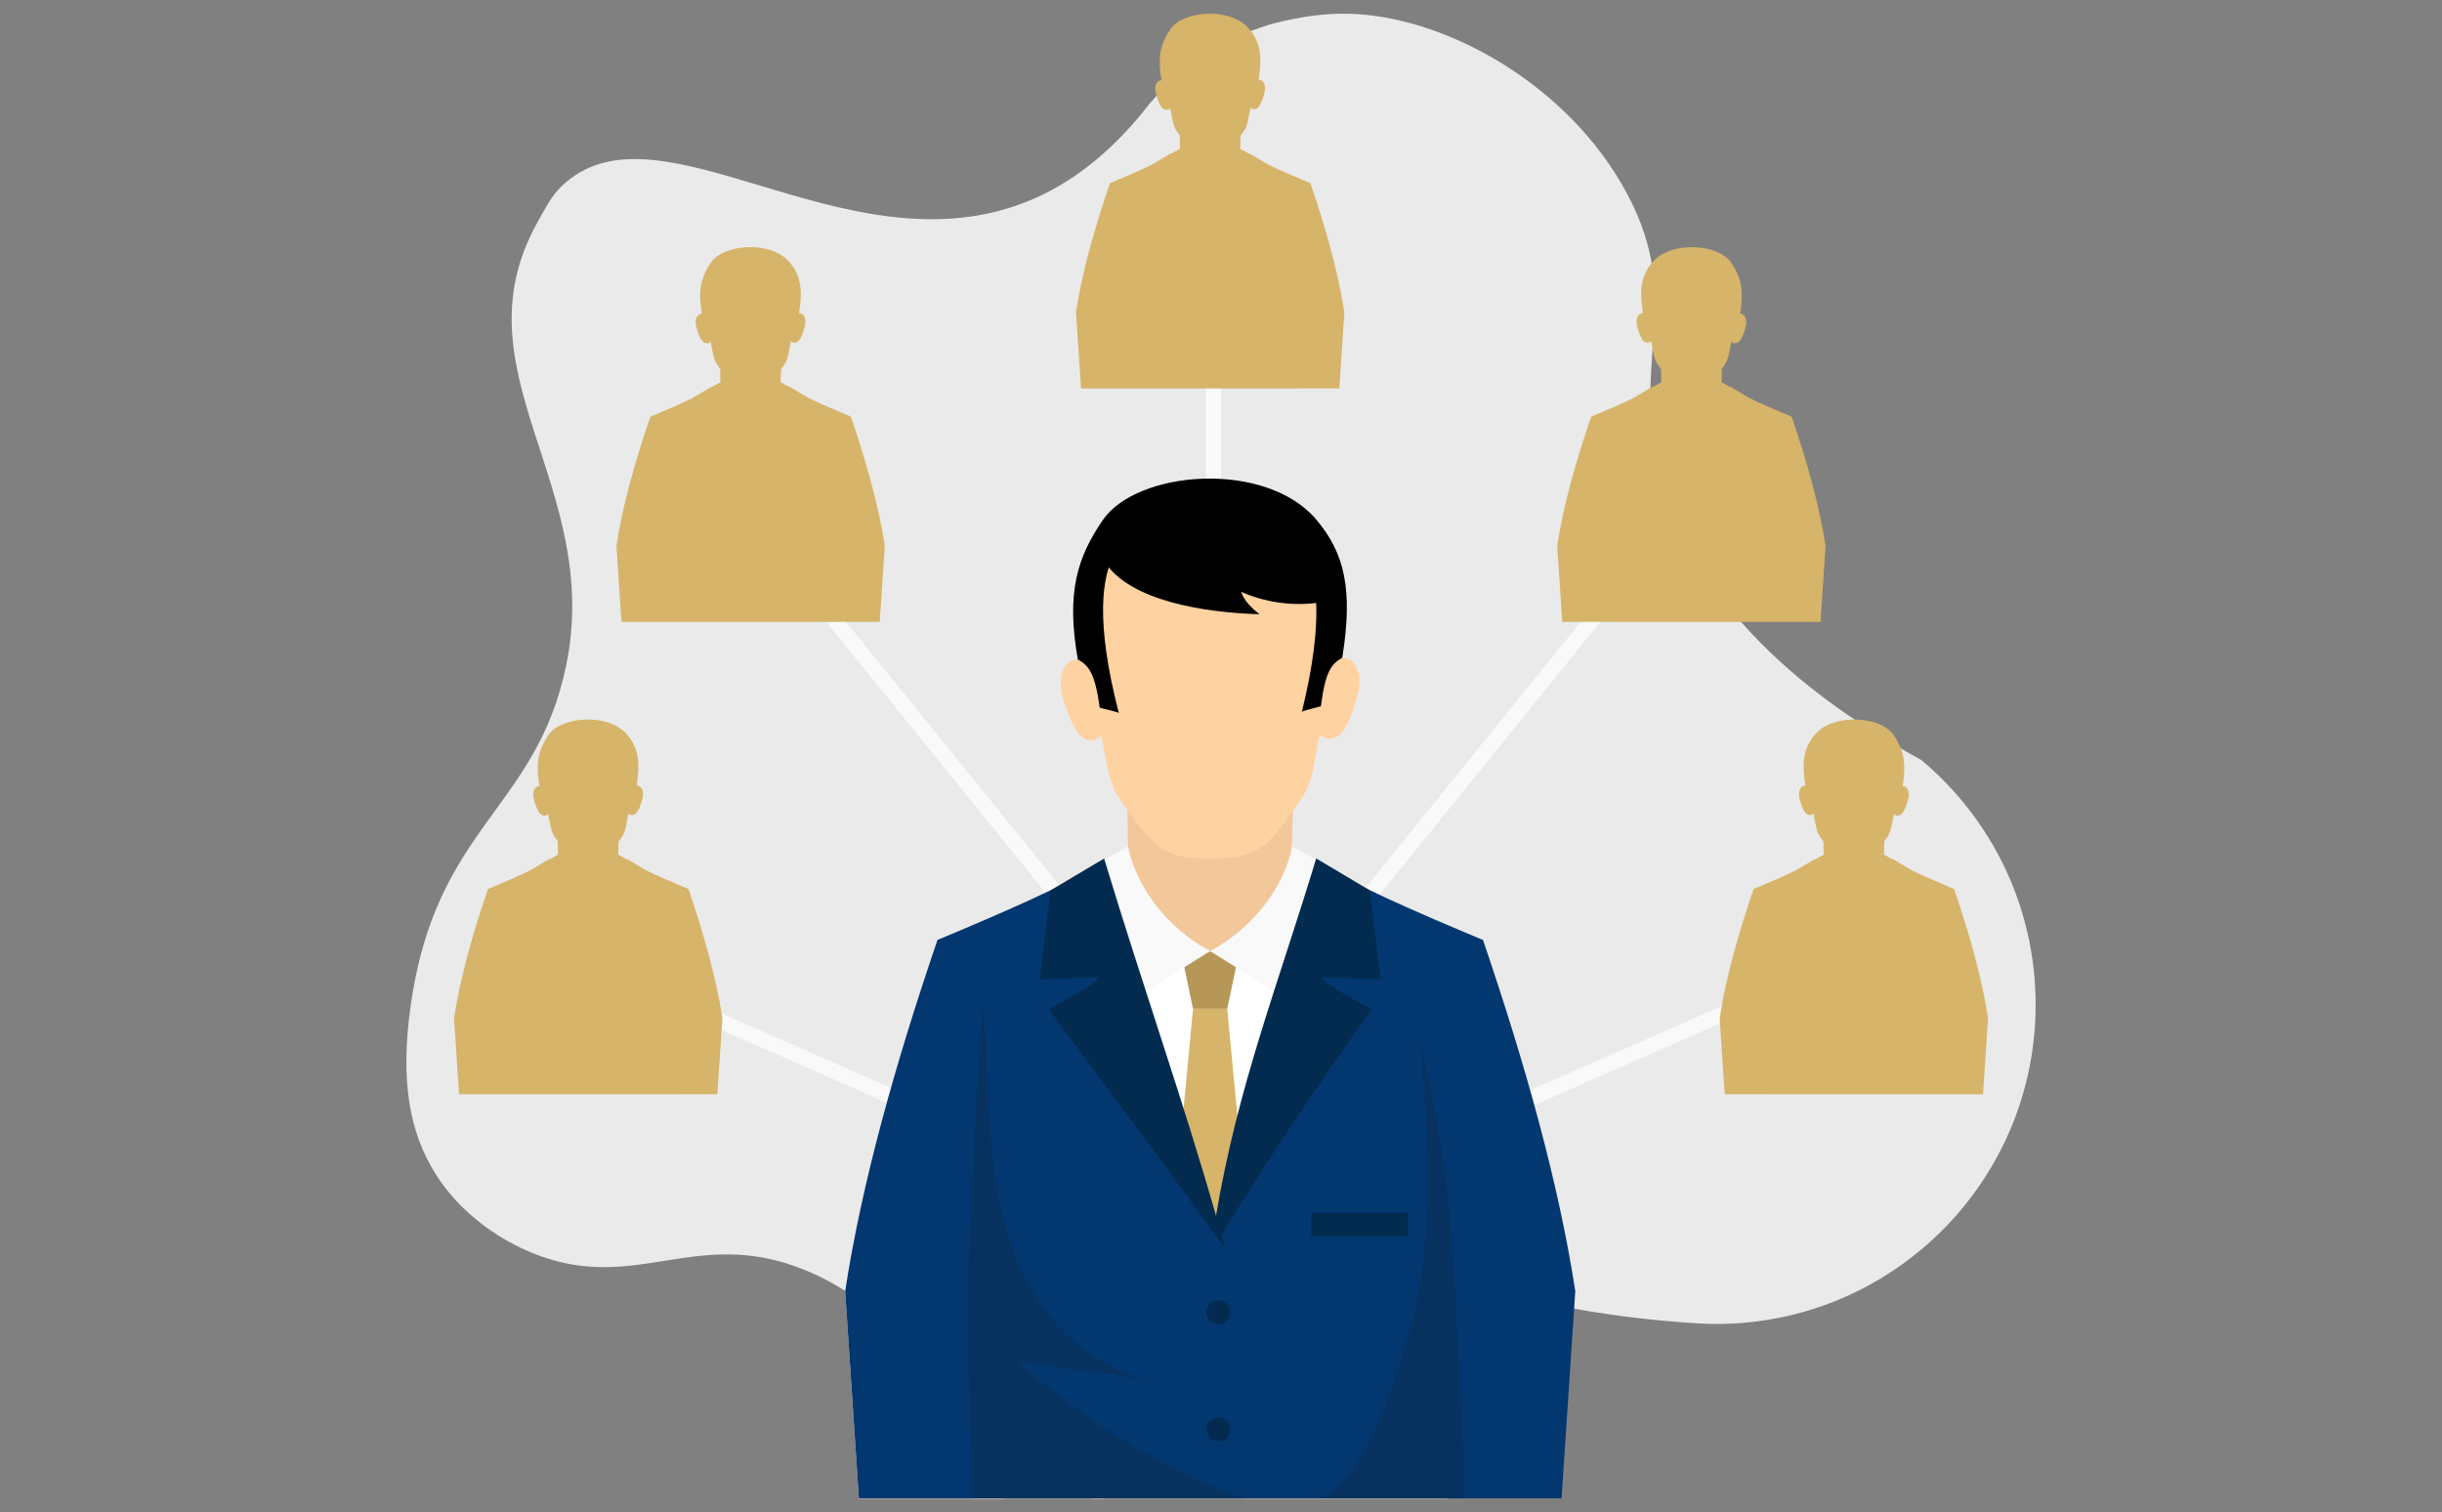 <svg xmlns="http://www.w3.org/2000/svg" id="Layer_1" viewBox="0 0 512 317.11"><rect x="0" y="0" width="512" height="317.11" fill="#808080" stroke="none"/><path d="M426.8,210.66c0,36.97-29.97,66.94-66.94,66.94-1.51,0-3.01-.06-4.49-.15h0c-35.68-2.39-46.24-10.04-58.47-8.71-14.56,1.58-25.42,12.06-27.91,13.93-19.46,14.6-22.69,30.11-36.87,31.48-6.91,.67-12.37-2.42-17.25-5.18-14.24-8.05-14.49-19.48-29.75-32.34-3.27-2.75-8.6-7.19-16.39-10.35-22.93-9.32-35.43,5.22-57-3.51-3.46-1.4-13.55-5.98-20.22-16.33-5.97-9.26-7.44-20.41-5.5-34.9,5.15-38.36,26.41-41.55,32.7-72.04,7.75-37.58-23.32-61.34-6.2-92.57,2.39-4.36,3.58-6.54,6.2-8.76,20.11-17.05,57.59,17.63,94.36,4.94,6.99-2.41,17.43-7.74,27.95-21.36h0c6.48-7.67,15.09-13.49,24.93-16.52,.31-.09,7.68-2.34,15.7-2.36,20.62-.04,47.26,14.64,59.57,37.89,12.39,23.39-.37,35.41,7.69,61.48,4.89,15.8,17.57,37.24,53.96,57.14h0c14.63,12.28,23.93,30.7,23.93,51.29Z" style="fill:#eaeaea;"></path><g><rect x="252.81" y="54.82" width="3.2" height="94.63" style="fill:#f9f9f9;"></rect><g><rect x="171.87" y="177.93" width="3.2" height="92.12" transform="translate(-101.39 292.65) rotate(-66.27)" style="fill:#f9f9f9;"></rect><rect x="193.19" y="99.68" width="3.2" height="109.53" transform="translate(-53.79 157.01) rotate(-39)" style="fill:#f9f9f9;"></rect><rect x="289.28" y="222.39" width="92.12" height="3.2" transform="translate(-61.77 153.79) rotate(-23.72)" style="fill:#f9f9f9;"></rect><rect x="259.26" y="152.85" width="109.53" height="3.2" transform="translate(-3.55 301.45) rotate(-51.03)" style="fill:#f9f9f9;"></rect></g><g><path d="M303.57,251.28c-1.82,19,1.66,46.06-.16,62.88v.06h-99.38v-.06c-.03-.13-.03-.35-.06-.67-.42-3.93-.51-8.41-.48-13.18,.03-7.07,.42-14.78,.67-22.45,.32-9.69,.48-19.32-.38-27.41-.26-2.53-.64-4.93-1.12-7.1-2.24-10.11-3.13-23-6.08-46.28,.03,0,.06-.03,.1-.03,12.51-5.21,28.88-12.31,31.6-14.91,5.28,2.05,19.99,2.62,25.43,3.23h.03c.83-.1,1.89-.19,3.1-.29,6.62-.54,17.85-1.22,22.33-2.94,2.72,2.59,19.19,9.72,31.7,14.94-2.94,23.29-3.84,36.18-6.08,46.28-.54,2.43-.93,5.09-1.22,7.93Z" style="fill:#fff;"></path><polygon points="250.14 211.53 247.62 199.55 253.72 199.39 259.82 199.55 257.3 211.53 250.14 211.53" style="fill:#b79758;"></polygon><polygon points="250.14 211.53 244.21 273.84 253.72 282.25 263.23 273.84 257.3 211.53 250.14 211.53" style="fill:#d6b469;"></polygon><path d="M204.32,277.86l6.56,36.3v.06h-30.8v-.06l-2.88-43.44c3.45-22.49,10.4-47.4,19.38-73.73l.1,.03,27,7.1-13.4,51.02-5.95,22.71Z" style="fill:#fff;"></path><path d="M256.84,314.17h-76.76l-2.88-43.44c3.45-22.49,10.4-47.4,19.38-73.73l.1,.03c12.51-5.21,28.88-12.31,31.6-14.91,5.28,2.05,28.58,79.53,28.58,79.53,1,14.59-.02,52.5-.02,52.5Z" style="fill:#023770;"></path><path d="M255.12,314.17h72.28l2.88-43.44c-3.45-22.49-10.4-47.4-19.38-73.73l-.1,.03c-12.51-5.21-28.88-12.31-31.6-14.91-5.28,2.05-24.8,79.53-24.8,79.53-1,14.59,.72,52.5,.72,52.5Z" style="fill:#023770;"></path><g><path d="M260.89,314.24h-56.86c-.24-2.08-1.32-38-1.16-42.18,.53-15.11,2.63-60.67,3.38-60.67,.22,4.7,.43,9.39,.65,14.07,.63,13.36,1.34,27.05,6.54,39.35,.94,2.24,2.08,4.42,3.38,6.52,5.54,8.96,14.11,16.19,24.28,17.92-9.27-1.3-18.53-2.59-27.8-3.87,12.53,11.51,31.37,23.39,47.58,28.87Z" style="fill:#1d1d1b; opacity:.2;"></path><path d="M307,314.16h-30.74c10.04-3.4,15.89-23.72,19.19-34.82,1.32-4.4,2.22-9.12,2.83-13.93,2.55-20.18-.18-41.85-.65-48.01,.41,3.65,5.23,20.49,6.8,43.53,.22,3.1,2.98,50.58,2.57,53.23Z" style="fill:#1d1d1b; opacity:.2;"></path></g><path d="M236.34,168.32l.11,5.28s0,.03,0,.03l.08,5.64v.03l.05,2.52,.32,18.1,10.73-.22,5.8-.11h.03l.46-.03,5.31-.11,11.03-.22,.49-17.45,.05-2.22,.16-5.61v-.03l.14-4.63-34.77-.98Z" style="fill:#f2c799;"></path><g><path d="M253.47,103.5c15.56-.06,27.98,10.18,26.82,28.63-.13,2.14-.38,4.19-.8,6.34,3.46-1.96,6.5,1.46,5.28,6.71-.86,3.7-2.66,8.67-4.71,9.41-2.46,.9-3.21-.63-3.35-.68-1.1,5.33-1.54,10.09-3.44,12.92-2.25,3.35-3.98,5.86-5.6,7.76-3.66,4.3-6.7,5.36-13.69,5.41h-.04s-.03,0-.04,0c-6.99,.04-10.04-.98-13.75-5.23-1.64-1.87-3.4-4.37-5.69-7.69-1.94-2.8-2.44-7.56-3.61-12.88-.14,.05-.87,1.59-3.34,.72-2.06-.72-3.92-5.66-4.83-9.35-1.28-5.23,1.71-8.69,5.2-6.78-.45-2.14-.71-4.19-.88-6.33-1.39-18.43,10.89-28.83,26.46-28.97Z" style="fill:#ffd2a1;"></path><path d="M275.89,108.85c5.98,6.97,7.86,14.72,5.53,29.06-2.34,1.32-3.58,3.06-4.47,10.18-1.7,.48-2.43,.59-3.98,1.12,9.3-37.98-5.41-38.65-9.45-39.43-3.29-.64-16.73-.55-20,.13-4.03,.84-18.73,1.69-8.95,39.55-1.55-.51-2.29-.61-3.99-1.07-.98-7.11-2.24-8.84-4.6-10.12-2.52-14.3,.03-21.51,5.16-29.12,7.12-10.57,34.08-12.74,44.77-.29Z"></path><path d="M244.18,103.57c-1.98,.02-3.73,.76-5.46,1.71-2.4,1.31-8.53,10.2-7.25,12.29,5.19,8.48,21.26,10.9,32.6,11.22-1.25-.96-3.38-2.87-3.8-4.68,6.12,2.7,13.17,3.27,19.64,1.58-2.03-5.55-4.19-11.31-8.5-15.35-3.5-3.28-8.16-5.12-12.88-5.98-4.72-.86-9.55-.82-14.35-.78Z"></path></g><path d="M236.97,209.89c-6.05-8.53-9.68-17.46-10.45-26.84l9.98-5.56c1.84,8.64,8.02,16.92,17.22,21.94l-16.75,10.46Z" style="fill:#f9f9f9;"></path><path d="M270.47,209.89c6.05-8.53,9.68-17.46,10.45-26.84l-9.98-5.56c-1.84,8.64-8.02,16.92-17.21,21.94l16.75,10.46Z" style="fill:#f9f9f9;"></path><path d="M256.84,261.65c-.45-.61-.86-1.22-1.31-1.82-.38-.51-.74-.99-1.12-1.5-14.65-20.12-34.54-46.73-34.54-46.73,0,0,11.19-5.82,10.4-6.68l-12.28,.42,2.27-18.65,11.23-6.68c8.16,26.96,16.28,49.83,23.48,74.94,.38,1.31,.77,2.65,1.12,4,.26,.9,.51,1.79,.77,2.72Z" style="fill:#022b4f;"></path><path d="M287.58,211.59s-18.07,25.2-31.51,47.34c-.19,.29-.38,.61-.54,.9-.38-.51-.74-.99-1.12-1.5,.16-1.15,.35-2.27,.54-3.39,4.61-27.35,12.89-48.11,21.01-74.94l11.23,6.68,2.27,18.65-12.28-.42c-.8,.86,10.4,6.68,10.4,6.68Z" style="fill:#022b4f;"></path><path d="M257.95,275.16c0,1.38-1.12,2.5-2.5,2.5s-2.5-1.12-2.5-2.5,1.12-2.5,2.5-2.5,2.5,1.12,2.5,2.5Z" style="fill:#022b4f;"></path><path d="M257.95,299.75c0,1.38-1.12,2.5-2.5,2.5s-2.5-1.12-2.5-2.5,1.12-2.5,2.5-2.5,2.5,1.12,2.5,2.5Z" style="fill:#022b4f;"></path><rect x="274.92" y="254.27" width="20.26" height="4.92" style="fill:#022b4f;"></rect></g><path d="M144.34,186.38h-.04c-2.88-1.19-6.32-2.66-8.74-3.83l-4.07-2.42s-.02,.06-.03,.09l-1.82-1.01s-.02,.06-.03,.1l.04-1.4h0s.04-1.44,.04-1.44c.26-.37,.51-.73,.81-1.17,.7-1.04,.86-2.79,1.26-4.75,.05,.02,.33,.58,1.23,.25,.75-.27,1.42-2.1,1.73-3.46,.37-1.57-.31-2.68-1.27-2.65,.01,0,.02-.01,.03-.02,.86-5.27,.17-8.12-2.03-10.68-3.93-4.58-13.84-3.78-16.45,.1-1.89,2.8-2.82,5.45-1.89,10.7,.01,0,.02,.01,.03,.02-.95-.02-1.62,1.1-1.23,2.67,.33,1.36,1.02,3.17,1.77,3.44,.91,.32,1.17-.25,1.23-.27,.43,1.95,.61,3.7,1.33,4.73,.26,.38,.47,.67,.7,.99l.03,1.41s0,0,0,0l.02,1.42h0l-1.82,1.01s-.02-.06-.03-.09l-4.13,2.46h0c-2.41,1.16-5.81,2.62-8.66,3.81h-.04c-3.3,9.66-5.85,18.82-7.12,27.08l1.06,15.96v.02h8.81s20.89,0,20.89,0h0s15.63,0,15.63,0v-.02h8.82l1.06-15.96c-1.27-8.26-3.82-17.42-7.12-27.09Z" style="fill:#d6b469;"></path><path d="M178.4,87.34h-.04c-2.88-1.19-6.32-2.66-8.74-3.83l-4.07-2.42s-.02,.06-.03,.09l-1.82-1.01s-.02,.06-.03,.1l.04-1.4h0s.04-1.44,.04-1.44c.26-.37,.51-.73,.81-1.17,.7-1.04,.86-2.79,1.26-4.75,.05,.02,.33,.58,1.23,.25,.75-.27,1.42-2.1,1.73-3.46,.37-1.57-.31-2.68-1.27-2.65,.01,0,.02-.01,.03-.02,.86-5.27,.17-8.12-2.03-10.68-3.93-4.58-13.84-3.78-16.45,.1-1.89,2.8-2.82,5.45-1.89,10.7,.01,0,.02,.01,.03,.02-.95-.02-1.62,1.1-1.23,2.67,.33,1.36,1.02,3.17,1.77,3.44,.91,.32,1.17-.25,1.23-.27,.43,1.95,.61,3.7,1.32,4.73,.26,.38,.47,.67,.7,.99l.03,1.41s0,0,0,0l.02,1.42h0l-1.82,1.01s-.02-.06-.03-.09l-4.13,2.46h0c-2.41,1.16-5.81,2.62-8.66,3.81h-.04c-3.3,9.66-5.85,18.82-7.12,27.08l1.06,15.96v.02h8.81s20.89,0,20.89,0h0s15.63,0,15.63,0v-.02h8.82l1.06-15.96c-1.27-8.26-3.82-17.42-7.12-27.09Z" style="fill:#d6b469;"></path><path d="M367.66,186.38h.04c2.88-1.19,6.32-2.66,8.74-3.83l4.07-2.42s.02,.06,.03,.09l1.82-1.01s.02,.06,.03,.1l-.04-1.4h0s-.04-1.44-.04-1.44c-.26-.37-.51-.73-.81-1.17-.7-1.04-.86-2.79-1.26-4.75-.05,.02-.33,.58-1.23,.25-.75-.27-1.42-2.1-1.73-3.46-.37-1.57,.31-2.68,1.27-2.65-.01,0-.02-.01-.03-.02-.86-5.27-.17-8.12,2.03-10.68,3.93-4.58,13.84-3.78,16.45,.1,1.89,2.8,2.82,5.45,1.9,10.7-.01,0-.02,.01-.03,.02,.95-.02,1.62,1.1,1.23,2.67-.33,1.36-1.02,3.17-1.77,3.44-.91,.32-1.17-.25-1.23-.27-.43,1.95-.61,3.7-1.33,4.73-.26,.38-.47,.67-.7,.99l-.03,1.41s0,0,0,0l-.02,1.42h0l1.82,1.01s.02-.06,.03-.09l4.13,2.46h0c2.41,1.16,5.81,2.62,8.66,3.81h.04c3.3,9.66,5.85,18.82,7.12,27.08l-1.06,15.96v.02h-8.81s-20.89,0-20.89,0h0s-15.63,0-15.63,0v-.02h-8.82l-1.06-15.96c1.27-8.26,3.82-17.42,7.12-27.09Z" style="fill:#d6b469;"></path><path d="M333.6,87.34h.04c2.88-1.19,6.32-2.66,8.74-3.83l4.07-2.42s.02,.06,.03,.09l1.82-1.01s.02,.06,.03,.1l-.04-1.4h0s-.04-1.44-.04-1.44c-.26-.37-.51-.73-.81-1.17-.7-1.04-.86-2.79-1.26-4.75-.05,.02-.33,.58-1.23,.25-.75-.27-1.42-2.1-1.73-3.46-.37-1.57,.31-2.68,1.27-2.65-.01,0-.02-.01-.03-.02-.86-5.27-.17-8.12,2.03-10.68,3.93-4.58,13.84-3.78,16.45,.1,1.89,2.8,2.82,5.45,1.89,10.7-.01,0-.02,.01-.03,.02,.95-.02,1.62,1.1,1.23,2.67-.33,1.36-1.02,3.17-1.77,3.44-.91,.32-1.17-.25-1.23-.27-.43,1.95-.61,3.7-1.32,4.73-.26,.38-.47,.67-.7,.99l-.03,1.41s0,0,0,0l-.02,1.42h0l1.82,1.01s.02-.06,.03-.09l4.13,2.46h0c2.41,1.16,5.81,2.62,8.66,3.81h.04c3.3,9.66,5.85,18.82,7.12,27.08l-1.06,15.96v.02h-8.81s-20.89,0-20.89,0h0s-15.63,0-15.63,0v-.02h-8.82l-1.06-15.96c1.27-8.26,3.82-17.42,7.12-27.09Z" style="fill:#d6b469;"></path><path d="M274.75,38.39h-.04c-2.88-1.19-6.32-2.66-8.74-3.83l-4.07-2.42s-.02,.06-.03,.09l-1.82-1.01s-.02,.06-.03,.1l.04-1.4h0s.04-1.44,.04-1.44c.26-.37,.51-.73,.81-1.17,.7-1.04,.86-2.79,1.26-4.75,.05,.02,.33,.58,1.23,.25,.75-.27,1.42-2.1,1.73-3.46,.36-1.57-.31-2.68-1.27-2.65,.01,0,.02-.01,.03-.02,.86-5.27,.17-8.12-2.03-10.68-3.93-4.58-13.84-3.78-16.45,.1-1.89,2.8-2.82,5.45-1.89,10.7,.01,0,.02,.01,.03,.02-.95-.02-1.62,1.1-1.23,2.67,.33,1.36,1.02,3.17,1.77,3.44,.91,.32,1.17-.25,1.23-.27,.43,1.95,.61,3.7,1.32,4.73,.26,.38,.47,.67,.7,.99l.03,1.41s0,0,0,0l.02,1.42h0l-1.82,1.01s-.02-.06-.03-.09l-4.13,2.46h0c-2.41,1.16-5.81,2.62-8.66,3.81h-.04c-3.3,9.66-5.85,18.82-7.12,27.08l1.06,15.96v.02h8.81s20.89,0,20.89,0c0,0,0,0,0,0h15.63v-.02h8.82l1.06-15.96c-1.27-8.26-3.82-17.42-7.12-27.09Z" style="fill:#d6b469;"></path></g></svg>